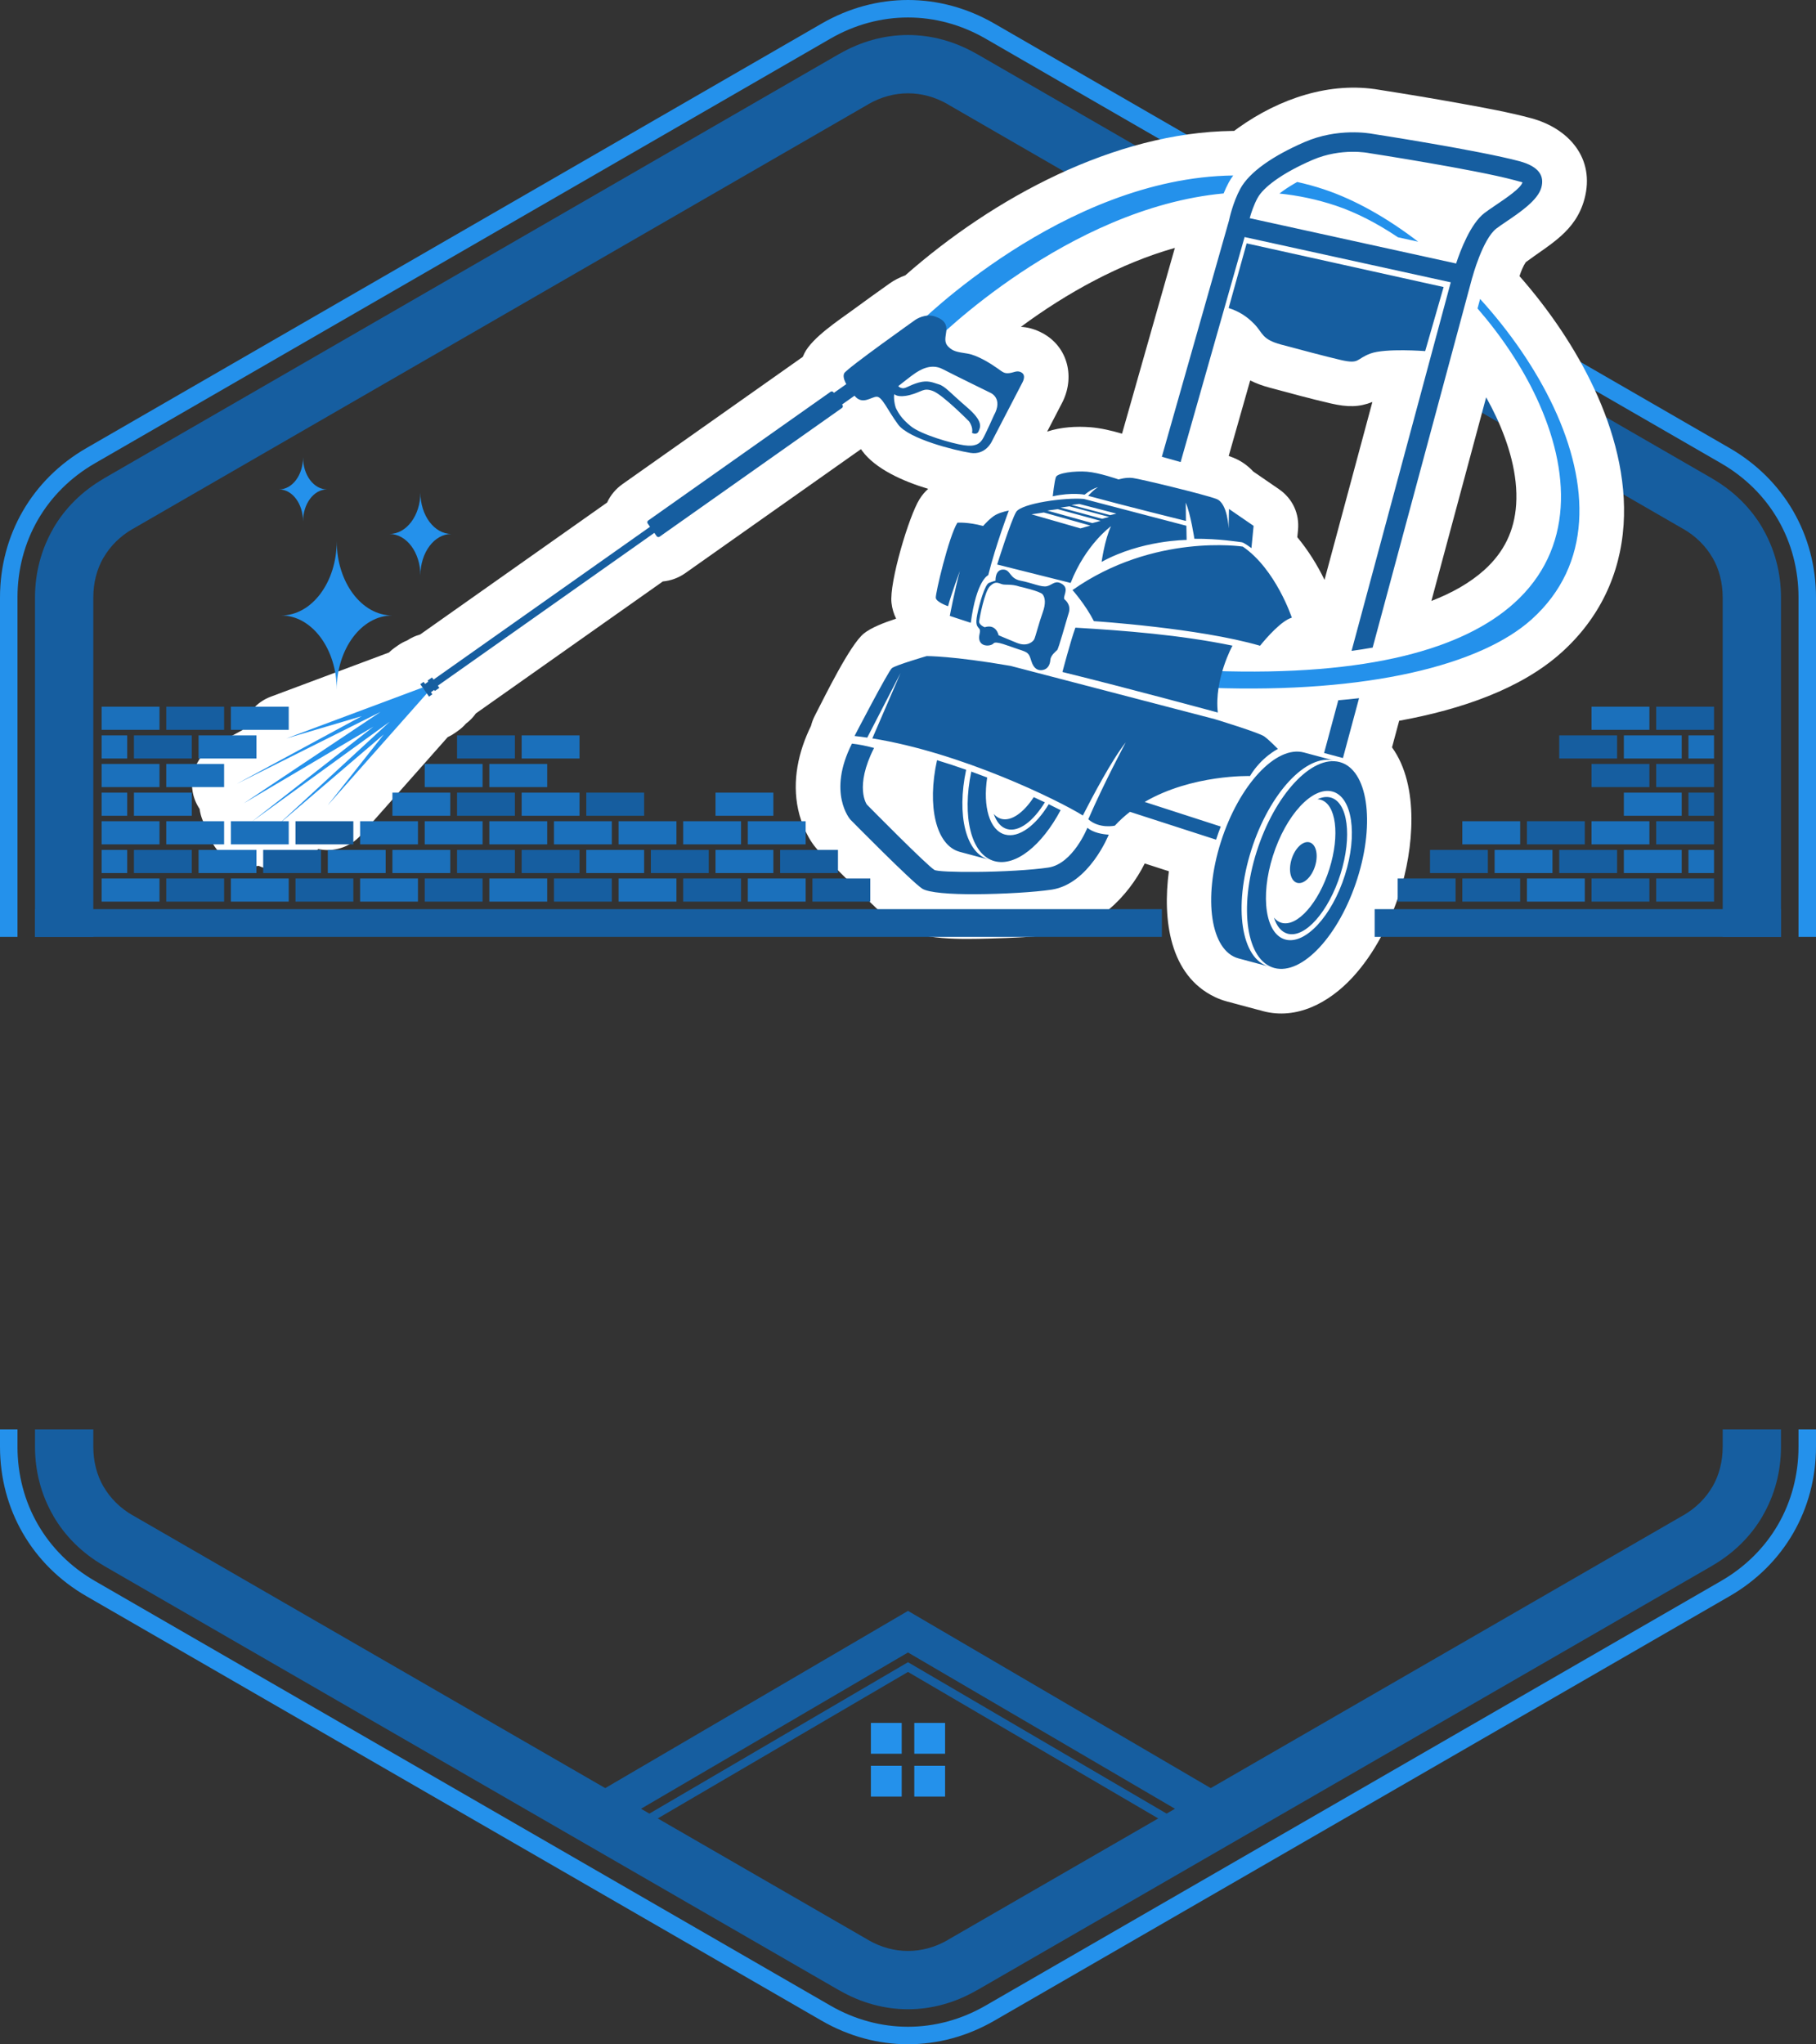 <?xml version="1.0" encoding="UTF-8"?><svg xmlns="http://www.w3.org/2000/svg" xmlns:xlink="http://www.w3.org/1999/xlink" height="562.9" preserveAspectRatio="xMidYMid meet" version="1.0" viewBox="0.0 0.0 500.0 562.9" width="500.0" zoomAndPan="magnify"><rect x="0.0" y="0.0" width="500.0" height="562.9" fill="#333333" stroke="none"/><g><g id="change1_1"><path d="M500,393.59v4.745c0,8.629-2.204,16.756-6.28,23.817c-4.075,7.045-10.01,13.014-17.485,17.328 L273.762,556.389c-7.487,4.323-15.627,6.482-23.763,6.482s-16.276-2.159-23.762-6.482L23.761,439.483 c-7.472-4.317-13.411-10.286-17.48-17.335C2.201,415.091,0,406.964,0,398.335v-4.745h4.815v4.745c0,7.784,1.97,15.091,5.619,21.41 c3.651,6.334,8.994,11.696,15.727,15.583l202.483,116.9c6.727,3.885,14.04,5.825,21.355,5.825c7.313,0,14.628-1.94,21.355-5.825 l202.476-116.9c6.74-3.887,12.085-9.249,15.736-15.574c3.645-6.328,5.617-13.635,5.617-21.419v-4.745H500z M273.759,6.484 l202.479,116.903c7.473,4.319,13.407,10.285,17.479,17.334c4.079,7.057,6.283,15.186,6.283,23.814v93.423h-4.816v-93.423 c0-7.784-1.973-15.091-5.617-21.409c-3.651-6.333-8.996-11.697-15.733-15.583L271.354,10.641 c-6.722-3.883-14.037-5.825-21.355-5.825c-7.316,0-14.634,1.942-21.357,5.823L26.168,127.544 c-6.74,3.886-12.083,9.25-15.734,15.573c-3.649,6.328-5.619,13.635-5.619,21.419v93.423H0v-93.423 c0-8.629,2.201-16.758,6.278-23.816c4.073-7.047,10.012-13.013,17.486-17.329L226.237,6.484C233.732,2.163,241.868,0,249.999,0 C258.129,0,266.266,2.163,273.759,6.484z" fill="#2491EB"/></g><g id="change2_1"><path d="M490.359,393.59v4.745c0,6.867-1.741,13.319-5.002,18.966v0.03c-3.225,5.59-7.948,10.307-13.946,13.777 l0.006,0.012L268.944,548.025h-0.033c-6.017,3.47-12.466,5.208-18.912,5.208c-6.448,0-12.897-1.738-18.912-5.208h-0.032 L28.58,431.12l0.009-0.012c-6-3.471-10.723-8.188-13.95-13.777v-0.03c-3.259-5.646-5.002-12.099-5.002-18.966v-4.745h16.052v4.745 c0,4.084,0.974,7.817,2.793,10.979l0.014-0.006c1.859,3.222,4.595,5.947,8.078,7.957h0.032l202.476,116.902l-0.007,0.016 c3.471,1.998,7.199,2.997,10.924,2.997c3.728,0,7.451-0.999,10.925-2.997l-0.01-0.016l202.479-116.902h0.03 c3.481-2.01,6.219-4.735,8.078-7.957l0.012,0.006c1.823-3.161,2.795-6.895,2.795-10.979v-4.745H490.359z M268.944,14.847 l202.473,116.902l-0.006,0.014c5.998,3.469,10.722,8.188,13.946,13.775v0.032c3.264,5.646,5.002,12.098,5.002,18.966v93.423 h-16.051v-93.423c0-4.085-0.972-7.816-2.795-10.98l-0.012,0.008c-1.859-3.22-4.597-5.947-8.078-7.955h-0.03L260.914,28.704 l0.01-0.014c-3.474-1.997-7.199-2.999-10.925-2.999c-3.725,0-7.453,1.002-10.924,2.999l0.007,0.014L36.606,145.608h-0.032 c-3.483,2.008-6.217,4.735-8.078,7.955l-0.014-0.008c-1.82,3.164-2.793,6.896-2.793,10.98v93.423H9.637v-93.423 c0-6.868,1.742-13.319,5.002-18.966v-0.032c3.227-5.588,7.95-10.307,13.95-13.775l-0.009-0.014L231.055,14.847h0.032 c6.015-3.47,12.464-5.208,18.912-5.208c6.446,0,12.896,1.738,18.912,5.208H268.944z" fill="#165EA0"/></g><g id="change2_2"><path clip-rule="evenodd" d="M325.129,501.663l-2.318,1.32l-72.812-42.626l-72.812,42.626 l-2.318-1.32l75.13-43.985L325.129,501.663z M249.999,443.546l87.351,51.141l-9.9,5.653l-77.45-45.342l-77.448,45.339l-9.906-5.653 L249.999,443.546z" fill="#165EA0" fill-rule="evenodd"/></g><g id="change1_2"><path clip-rule="evenodd" d="M251.731,474.392h8.483v8.487h-8.483V474.392z M239.783,486.196 h8.484v8.484h-8.484V486.196z M251.731,486.196h8.483v8.484h-8.483V486.196z M239.783,474.392h8.484v8.487h-8.484V474.392z" fill="#2491EB" fill-rule="evenodd"/></g><g id="change3_1"><path clip-rule="evenodd" d="M409.183,109.399l-15.078,56.066 c5.604-2.166,10.605-4.95,14.563-8.519c5.42-4.878,8.297-10.793,8.774-18.022c0.545-8.209-2.08-16.845-5.522-24.205 C411.078,112.919,410.164,111.145,409.183,109.399 M308.942,119.379l14.531-51.117C308.506,72.485,293.73,80.627,281.074,90 c1.726,0.087,3.439,0.511,5.253,1.368c7.47,3.528,9.741,11.982,6.308,19.135c-0.058,0.122-0.109,0.224-0.173,0.344l-4.15,7.993 c3.803-1.274,8.12-1.499,11.914-1.202c2.725,0.214,5.779,0.907,8.62,1.75C308.876,119.385,308.909,119.382,308.942,119.379z M364.68,159.663l13.177-48.98c-3.609,1.422-6.716,1.493-11.506,0.388c-5.602-1.291-11.218-2.839-16.769-4.33 c-1.932-0.518-3.718-1.156-5.365-1.996l-5.916,20.803c0.369,0.13,0.732,0.263,1.084,0.398c2.271,0.881,4.148,2.228,5.674,3.887 c0.091,0.062,0.182,0.12,0.272,0.181l6.776,4.658c3.779,2.599,5.711,6.737,5.269,11.303l-0.19,1.941 C360.141,151.479,362.699,155.552,364.68,159.663z M346.863,278.153c-0.221-0.046-0.442-0.098-0.666-0.159l-8.375-2.243 c-1.133-0.305-2.234-0.71-3.291-1.213c-12.508-5.945-14.482-21.289-12.708-34.642l-6.644-2.148 c-4.65,9.314-13.443,17.76-23.735,19.334c-6.028,0.924-13.077,1.183-19.172,1.345c-7.186,0.19-18.882,0.53-25.023-3.438 c-3.742-2.417-8.583-7.5-11.828-10.687c-3.335-3.274-6.632-6.584-9.802-9.788c-2.961-2.904-5.008-7.639-5.865-11.608 c-1.708-7.913,0.038-15.903,3.547-23.065c0.236-0.96,0.595-1.91,1.075-2.836c2.645-5.106,9.613-19.463,13.477-22.585 c1.968-1.589,5.523-2.983,8.875-4.075c-0.653-1.311-1.097-2.764-1.276-4.363c-0.625-5.602,4.754-23.771,7.722-28.542 c0.68-1.091,1.48-2.041,2.389-2.837c-7.129-2.132-14.544-5.546-18.14-10.408c-0.13-0.175-0.256-0.351-0.38-0.525l-48.356,34.134 c-1.898,1.339-4.033,2.092-6.193,2.296l-51.478,36.339c-0.735,1.051-1.644,1.998-2.722,2.801c-0.631,0.725-1.358,1.385-2.175,1.963 l-0.904,0.638c-0.625,0.442-1.278,0.817-1.952,1.125l-23.876,26.954c-3.031,3.421-7.565,4.755-11.757,3.865l-3.279,2.804 c-3.752,3.204-8.901,3.757-13.123,1.813c-4.345,0.68-8.911-0.999-11.729-4.74c-1.207-1.604-1.96-3.409-2.283-5.264 c-0.162-0.225-0.318-0.455-0.468-0.692c-0.978-1.555-1.565-3.249-1.785-4.966c-0.26-0.384-0.501-0.79-0.722-1.212 c-3.09-5.937-0.84-13.279,5.044-16.466l7.507-4.065c0.79-4.063,3.614-7.624,7.758-9.173l32.53-12.156 c0.475-0.471,0.996-0.907,1.56-1.305l0.903-0.638c0.819-0.577,1.684-1.04,2.577-1.393c1.117-0.748,2.318-1.288,3.552-1.628 l51.478-36.337c0.913-1.968,2.339-3.73,4.236-5.07l49.635-35.037c0.141-0.348,0.3-0.694,0.474-1.038 c2.172-4.284,9.42-9.035,13.349-11.909c3.338-2.443,6.7-4.879,10.083-7.264c1.271-0.914,2.77-1.673,4.334-2.243 c24.263-21.364,57.537-39.357,90.131-39.762c0.133-0.001,0.267,0,0.399,0.001c0.388-0.292,0.787-0.585,1.199-0.88 c11.236-8.001,25.18-12.803,38.829-10.427c7.621,1.189,15.242,2.46,22.833,3.841c6.243,1.134,12.734,2.31,18.86,3.951 c10.398,2.787,17.737,11.045,14.734,22.256c-2.417,9.005-9.574,12.483-16.166,17.416c-0.715,1.062-1.245,2.399-1.723,3.82 c8.157,9.292,15.329,19.774,20.559,30.95c5.432,11.616,8.957,24.588,8.103,37.497c-0.914,13.806-6.746,25.867-17.071,35.167 c-11.066,9.974-27.499,15.688-44.719,18.818l-1.97,7.327c7.711,10.678,5.813,28.353,2.167,39.833 c-2.68,8.441-7.066,17.068-13.126,23.596c-6.265,6.749-15.178,11.712-24.613,9.184C347.408,278.32,347.136,278.239,346.863,278.153 z" fill="#FFF" fill-rule="evenodd"/></g><g id="change1_3"><path d="M406.809,84.935c6.547,7.55,12.196,15.959,16.229,24.581c4.724,10.101,7.298,20.497,6.655,30.222 c-0.648,9.798-4.56,18.9-12.809,26.333c-13.813,12.449-39.798,20.19-82.999,18.654c-0.817-0.026-0.558,0.999,0.581,2.286 c1.14,1.288-2.017,2.353-1.192,2.377c43.525,1.549,74.488-6.283,88.456-18.871c8.393-7.563,12.374-16.851,13.037-26.857 c0.666-10.081-2.028-20.916-6.973-31.485c-4.927-10.527-12.027-20.792-20.28-29.863L406.809,84.935z M352.271,53.29 c5.124,0.525,10.293,1.597,15.461,3.317c5.626,1.877,11.451,4.877,17.171,8.729l5.559,1.218 c-8.493-6.53-17.395-11.572-25.927-14.415c-2.459-0.82-4.918-1.489-7.373-2.033c-1.33,0.737-2.625,1.532-3.836,2.396 C353.01,52.727,352.649,52.994,352.271,53.29z M252.293,89.709c-0.398,0.399,0.369,1.716,1.712,2.936 c1.345,1.22,2.755,1.887,3.155,1.489c0.133-0.13,36.573-36.836,79.741-40.876c0.431-1.057,0.902-2.07,1.408-3.007 c0.36-0.667,0.775-1.312,1.232-1.933C292.813,48.896,252.431,89.574,252.293,89.709z" fill="#2491EB"/></g><g id="change1_4"><path clip-rule="evenodd" d="M117.737 190.685L116.362 189.301 78.847 203.321 99.605 197.188 65.127 215.855 104.765 196.024 67.139 221.169 102.832 200.072 69.306 226.274 107.293 198.731 76.372 227.254 105.669 202.214 90.195 221.777z" fill="#2491EB" fill-rule="evenodd"/></g><g id="change2_3"><path clip-rule="evenodd" d="M273.632,114.416c0,0-2.426,5.502-3.161,6.604 c-0.739,1.1-1.829,2.046-5.074,1.575c-3.25-0.471-11.704-2.913-14.572-5.2c-2.867-2.289-3.585-4.001-4.027-4.768 c-0.441-0.765-0.842-3.297-0.557-4.106c0,0,0.881,1.109,4.277,0.241c3.397-0.865,3.679-2.098,6.358-1.096 c2.68,1.001,9.932,8.353,9.932,8.353s1.235,1.685,0.806,3.164c0,0,1.317,0.754,1.823-0.43c0.509-1.183,1.341-2.729-3.204-6.627 c-4.542-3.897-6.004-5.772-7.715-6.284s-3.019-1.23-5.607-0.5c-2.588,0.731-3.506,1.667-4.415,1.549 c-0.909-0.119-1.167-0.58-1.167-0.58s3.765-2.998,4.702-3.589c0.938-0.59,4.119-2.844,7.48-1.103s13.232,6.562,13.232,6.562 S276.284,109.665,273.632,114.416 M281.567,105.188l-8.45,16.279c0,0-1.675,3.903-5.92,3.232 c-4.248-0.672-16.958-3.819-19.908-7.807c-2.95-3.988-4.388-7.695-5.923-7.655c-1.535,0.041-3.893,2.365-6.068-0.242 c-2.176-2.604-3.508-4.934-2.855-6.225c0.654-1.29,19.627-14.74,19.627-14.74s2.6-1.787,5.319-0.902 c2.719,0.886,3.34,2.344,3.166,4.003c-0.175,1.661-0.738,3.034,0.539,4.324c1.278,1.288,2.41,1.456,5.227,1.896 c2.816,0.44,6.595,2.848,8.224,4.012c1.635,1.163,1.965,1.5,3.27,1.378c1.303-0.123,2.108-0.819,3.265-0.272 C282.243,103.017,282.049,104.189,281.567,105.188z" fill="#165EA0" fill-rule="evenodd"/></g><g id="change2_4"><path clip-rule="evenodd" d="M228.674,107.882l-50.208,35.443 c-0.261,0.183-0.324,0.547-0.14,0.808l0.645,0.913l-59.608,42.076l-0.416-0.59l-1.223,0.864l0.2,0.282l-0.905,0.637l-0.398-0.564 l-0.905,0.639l2.415,3.419l0.904-0.638l-0.398-0.563l0.904-0.639l0.198,0.283l1.224-0.864l-0.417-0.591l59.606-42.076l0.645,0.913 c0.185,0.26,0.548,0.323,0.809,0.139l50.207-35.44c0.262-0.186,0.324-0.549,0.141-0.809l-0.108-0.153l4.725-3.335l-2.257-3.195 l-4.725,3.335l-0.107-0.152C229.298,107.761,228.933,107.699,228.674,107.882" fill="#165EA0" fill-rule="evenodd"/></g><g id="change2_5"><path clip-rule="evenodd" d="M366.848,217.942c-5.475-1.467-12.809,6.47-16.378,17.724 c-3.57,11.254-2.026,21.568,3.445,23.033c5.472,1.469,12.808-6.466,16.378-17.721C373.862,229.722,372.321,219.408,366.848,217.942 M368.866,209.833c-7.657-2.053-17.892,8.978-22.863,24.637c-4.972,15.655-2.797,30.013,4.86,32.064 c7.657,2.051,17.892-8.979,22.863-24.638C378.698,226.241,376.521,211.885,368.866,209.833z M367.38,209.433 c-7.657-2.053-17.895,8.979-22.866,24.639c-4.972,15.656-2.798,30.014,4.863,32.064l-8.376-2.245 c-7.654-2.052-9.834-16.406-4.862-32.065c4.972-15.656,15.209-26.687,22.866-24.636L367.38,209.433z M360.537,231.929 c-1.799-0.483-4.012,1.626-4.944,4.708c-0.933,3.081-0.23,5.971,1.568,6.453c1.795,0.481,4.012-1.627,4.944-4.709 S362.336,232.41,360.537,231.929z M267.425,212.452c-2.592,12.405-0.078,22.929,6.407,24.666 c5.798,1.555,13.059-4.381,18.188-14.047c-1.008-0.517-2.101-1.066-3.272-1.636c-3.583,5.898-8.242,9.373-12.026,8.357 c-4.288-1.146-6.141-7.689-4.924-15.711C270.367,213.531,268.908,212.986,267.425,212.452z M266.008,211.945 c-2.638,12.456-0.124,23.043,6.379,24.786l-8.114-2.175c-6.586-1.766-9.074-12.59-6.282-25.243 C260.714,210.139,263.397,211.025,266.008,211.945z M284.623,219.487c-2.786,4.272-6.18,6.724-8.936,5.984 c-0.809-0.215-1.499-0.69-2.074-1.373c0.742,2.218,1.992,3.733,3.709,4.193c3.207,0.86,7.191-2.185,10.353-7.373 C286.706,220.453,285.683,219.975,284.623,219.487z M368.471,192.811l-3.906,14.52l5.189,1.39l4.433-16.479 C372.285,192.461,370.377,192.648,368.471,192.811z M342.673,65.271l56.763,12.464l-27.308,101.48 c1.943-0.264,3.882-0.563,5.807-0.906l27.421-101.9l0.013,0.003c0.006-0.03,2.833-10.57,6.625-13.486 c0.711-0.545,1.67-1.195,2.73-1.912c3.817-2.585,8.727-5.907,9.665-9.409c0.839-3.13-0.588-5.753-6.053-7.22 c-11.019-2.95-39.162-7.324-40.413-7.52c-0.896-0.173-9.652-1.694-18.742,2.255c-4.493,1.952-8.206,4.004-11.073,6.045 c-3.182,2.268-5.414,4.583-6.616,6.809c-2.049,3.789-3.009,8.255-3.105,8.727l-18.497,65.072l5.174,1.452L342.673,65.271z M400.91,72.554l-56.829-12.479c0.402-1.451,1.104-3.604,2.155-5.546c0.814-1.506,2.495-3.195,4.99-4.973 c2.586-1.839,5.968-3.706,10.098-5.5c8.021-3.483,15.572-1.906,15.594-1.904l0.124,0.023c0.082,0.013,28.822,4.454,39.898,7.42 c1.644,0.442,2.24,0.607,2.24,0.613c-0.424,1.583-4.391,4.267-7.477,6.353c-1.156,0.784-2.21,1.497-2.997,2.102 C404.929,61.568,402.164,68.747,400.91,72.554z M299.39,227.924c-0.012,0.029-3.954,9.909-10.716,10.946 c-4.475,0.683-12.887,1.166-20.12,1.203c-5.822,0.032-10.637-0.125-11.314-0.564c-2.259-1.461-17.303-16.703-18.567-17.987 l0.002-0.001c-0.012-0.011-3.501-4.798,1.98-15.574c-2.194-0.593-4.22-0.991-6.083-1.199c-6.903,13.583-0.466,20.896-0.446,20.915 l0.088,0.087c0.048,0.047,16.783,17.044,19.697,18.927c1.756,1.133,7.814,1.574,14.67,1.538c7.521-0.042,16.302-0.548,21.007-1.266 c10.289-1.576,15.667-15.094,15.682-15.13C303.563,229.713,301.016,229.293,299.39,227.924z M336.114,227.581l-20.949-6.776 c13.06-7.62,28.991-7.128,28.991-7.128c3.152-5.236,7.685-7.462,7.685-7.462s-2.337-2.426-3.761-3.453 c-1.42-1.029-13.631-4.753-13.631-4.753l-56.206-14.659c-15.936-2.764-23.105-2.702-23.105-2.702s-8.549,2.498-9.568,3.321 c-1.019,0.824-10.292,18.683-10.292,18.683c1.16,0.125,2.327,0.276,3.502,0.449l9.174-17.795l-7.775,18.007 c24.399,3.907,51.026,16.915,57.961,21.226c2.661-5.221,7.993-15.311,11.809-20.13c0,0-5.983,11.163-10.313,21.173 c3.064,2.713,7.31,1.759,7.31,1.759c1.296-1.41,2.694-2.675,4.163-3.809l23.717,7.669 C335.225,229.964,335.654,228.755,336.114,227.581z M397.471,79.037l-5.074,17.636c0,0-10.943-0.839-15.037,0.66 c-4.087,1.496-2.897,3.012-8.253,1.774c-3.825-0.883-11.994-3.055-16.342-4.223c-5.44-1.462-4.972-3.152-7.428-5.671 c-1.995-2.045-4.111-3.453-7.052-4.396l4.957-17.805L397.471,79.037z M355.681,170.074c0,0-4.403-13.347-13.504-19.572 c0,0-24.514-3.777-46.884,11.968c0,0,3.53,3.938,5.886,8.559c0,0,28.916,1.865,45.751,6.772 C348.765,175.521,352.889,170.853,355.681,170.074z M280.768,161.52c0,0,5.642,1.262,6.308,2.138 c0.663,0.874,0.938,2.446,0.009,4.989c-0.93,2.542-1.995,6.694-2.321,7.354c-0.328,0.662-1.927,2.177-4.806,1.007 c-2.877-1.17-5.023-2.094-5.023-2.094s-0.593-3.225-3.824-2.208c0,0-1.662-0.659-1.521-1.667c0.146-1.01,1.457-8.138,2.983-9.646 c1.525-1.511,2.295-0.833,3.309-0.536C276.901,161.156,278.313,160.712,280.768,161.52z M293.149,165.086 c0,0,1.832,1.34,1.117,3.642c-0.718,2.301-2.795,9.87-3.197,10.263c-0.403,0.389-1.79,1.464-1.881,2.735s-0.66,2.466-2.034,2.745 c-1.369,0.281-2.55-0.335-3.216-2.508c-0.667-2.171-0.823-2.314-3.533-3.189c-2.704-0.877-6.187-2.404-6.84-1.634 c-0.657,0.772-2.962,1.001-3.722-0.448c-0.757-1.45,0.396-2.784-0.197-3.542c-0.593-0.759-1.175-1.015-0.563-4.041 c0.611-3.026,2.089-8.166,3.206-8.614c1.118-0.448,1.808-0.611,1.808-0.611s-0.19-3.05,2.092-3.057 c2.12-0.005,1.656,2.465,4.836,3.067c3.18,0.604,5.729,1.885,7.276,1.502c1.551-0.384,2.292-1.854,4.251-0.508 S292.377,164.431,293.149,165.086z M328.848,148.348c0,0-0.999-6.699-2.368-9.958l0.042,5.047c0,0-16.556-4.087-26.917-6.912 c0,0,1.645-1.854,2.726-2.362c0,0-1.394,0.176-3.713,2.049c0,0-3.421-0.72-8.769,0.442c0,0,0.461-4.141,0.866-5.278 c0.402-1.138,5.135-1.765,8.551-1.499c3.422,0.27,8.726,2.14,8.726,2.14s1.893-0.641,3.876-0.407 c1.98,0.23,19.963,4.577,23.079,5.783c3.118,1.211,3.318,8.095,3.318,8.095l0.111-5.354l6.779,4.658l-0.593,6.124 c0,0-2.102-1.561-2.659-1.609C341.344,149.252,335.618,148.292,328.848,148.348z M305.388,142.331 c-1.893-0.504-3.761-1.002-5.602-1.489c-1.811-0.483-3.594-0.958-5.354-1.425c-0.787,0.107-1.602,0.219-2.439,0.332 c1.831,0.495,3.693,0.997,5.583,1.506c1.92,0.52,3.869,1.046,5.85,1.582C304.104,142.663,304.758,142.495,305.388,142.331z M303.041,143.414c-2.05-0.562-4.069-1.111-6.053-1.653c-1.956-0.532-3.876-1.056-5.768-1.573 c-0.915,0.132-1.862,0.269-2.847,0.408c1.978,0.549,3.984,1.107,6.028,1.674c2.078,0.578,4.19,1.166,6.345,1.762 C301.542,143.819,302.306,143.612,303.041,143.414z M300.21,144.716c-2.234-0.627-4.427-1.246-6.583-1.852 c-2.112-0.595-4.196-1.179-6.236-1.753c-1.084,0.161-2.211,0.331-3.386,0.506c2.149,0.617,4.33,1.242,6.553,1.88 c2.265,0.649,4.572,1.315,6.921,1.991C298.43,145.22,299.338,144.963,300.21,144.716z M307.371,141.419 c-1.76-0.458-3.494-0.909-5.211-1.355c-1.687-0.44-3.354-0.875-5.002-1.303c-0.685,0.09-1.393,0.182-2.119,0.275 c1.707,0.451,3.442,0.908,5.201,1.371c1.78,0.471,3.591,0.947,5.427,1.433C306.254,141.695,306.823,141.557,307.371,141.419z M326.716,148.672c0,0-12.45,0.006-23.411,6.045c0,0,0.865-6.202,2.586-9.828c0,0-6.977,5.012-11.115,15.618l-20.229-5.072 c0,0,3.779-12.051,5.221-14.455c1.44-2.407,13.601-4.062,18.663-3.6l28.214,7.383L326.716,148.672z M339.337,177.778 c0,0-5.063,9.216-4.037,18.416c0,0-24.025-6.539-42.78-11.164c0,0,2.286-8.713,3.569-12.208 C309.376,173.604,325.026,174.81,339.337,177.778z M277.756,140.588c0,0-3.573,9.413-5.663,17.777c0,0-3.233,1.278-4.811,13.12 l-5.774-1.896c0,0,1.333-7.021,2.768-12.373c0,0-2.313,6.211-3.249,9.701c0,0-3.239-1.119-3.373-2.3 c-0.133-1.183,3.579-16.893,5.944-20.695c0,0,2.81-0.245,7.085,0.9c0,0,1.956-2.267,3.524-3.093 C275.775,140.903,277.756,140.588,277.756,140.588z M366.356,219.589c-1.129-0.303-2.355-0.119-3.612,0.473 c0.275,0.012,0.549,0.053,0.814,0.125c4.313,1.154,5.414,9.682,2.469,19.047c-2.946,9.368-8.827,16.024-13.139,14.871 c-0.83-0.223-1.544-0.724-2.129-1.448c0.742,2.36,2.026,3.963,3.794,4.438c4.767,1.277,11.27-6.085,14.528-16.442 C372.34,230.295,371.119,220.866,366.356,219.589z" fill="#165EA0" fill-rule="evenodd"/></g><g id="change2_6"><path clip-rule="evenodd" d="M9.637 250.329H319.897V257.959H9.637z" fill="#165EA0" fill-rule="evenodd"/></g><g id="change2_7"><path clip-rule="evenodd" d="M378.486 250.329H490.359V257.959H378.486z" fill="#165EA0" fill-rule="evenodd"/></g><g id="change2_8"><path clip-rule="evenodd" d="M223.685 241.885H239.616V248.257H223.685z" fill="#165EA0" fill-rule="evenodd"/></g><g id="change4_1"><path clip-rule="evenodd" d="M205.894 241.885H221.823V248.257H205.894z" fill="#1B70BB" fill-rule="evenodd"/></g><g id="change2_9"><path clip-rule="evenodd" d="M188.103 241.885H204.034V248.257H188.103z" fill="#165EA0" fill-rule="evenodd"/></g><g id="change4_2"><path clip-rule="evenodd" d="M170.312 241.885H186.242V248.257H170.312z" fill="#1B70BB" fill-rule="evenodd"/></g><g id="change2_10"><path clip-rule="evenodd" d="M152.521 241.885H168.451V248.257H152.521z" fill="#165EA0" fill-rule="evenodd"/></g><g id="change4_3"><path clip-rule="evenodd" d="M134.729 241.885H150.662V248.257H134.729z" fill="#1B70BB" fill-rule="evenodd"/></g><g id="change2_11"><path clip-rule="evenodd" d="M116.938 241.885H132.87V248.257H116.938z" fill="#165EA0" fill-rule="evenodd"/></g><g id="change4_4"><path clip-rule="evenodd" d="M99.148 241.885H115.077V248.257H99.148z" fill="#1B70BB" fill-rule="evenodd"/></g><g id="change2_12"><path clip-rule="evenodd" d="M81.355 241.885H97.286V248.257H81.355z" fill="#165EA0" fill-rule="evenodd"/></g><g id="change4_5"><path clip-rule="evenodd" d="M63.565 241.885H79.495V248.257H63.565z" fill="#1B70BB" fill-rule="evenodd"/></g><g id="change2_13"><path clip-rule="evenodd" d="M45.773 241.885H61.703V248.257H45.773z" fill="#165EA0" fill-rule="evenodd"/></g><g id="change4_6"><path clip-rule="evenodd" d="M27.983 241.885H43.914V248.257H27.983z" fill="#1B70BB" fill-rule="evenodd"/></g><g id="change2_14"><path clip-rule="evenodd" d="M214.791 234.019H230.721V240.389H214.791z" fill="#165EA0" fill-rule="evenodd"/></g><g id="change4_7"><path clip-rule="evenodd" d="M197 234.019H212.93V240.389H197z" fill="#1B70BB" fill-rule="evenodd"/></g><g id="change2_15"><path clip-rule="evenodd" d="M179.208 234.019H195.139V240.389H179.208z" fill="#165EA0" fill-rule="evenodd"/></g><g id="change4_8"><path clip-rule="evenodd" d="M161.418 234.019H177.348V240.389H161.418z" fill="#1B70BB" fill-rule="evenodd"/></g><g id="change2_16"><path clip-rule="evenodd" d="M143.626 234.019H159.557V240.389H143.626z" fill="#165EA0" fill-rule="evenodd"/></g><g id="change2_17"><path clip-rule="evenodd" d="M125.836 234.019H141.766V240.389H125.836z" fill="#165EA0" fill-rule="evenodd"/></g><g id="change4_9"><path clip-rule="evenodd" d="M108.044 234.019H123.973V240.389H108.044z" fill="#1B70BB" fill-rule="evenodd"/></g><g id="change4_10"><path clip-rule="evenodd" d="M90.252 234.019H106.184V240.389H90.252z" fill="#1B70BB" fill-rule="evenodd"/></g><g id="change2_18"><path clip-rule="evenodd" d="M72.462 234.019H88.393V240.389H72.462z" fill="#165EA0" fill-rule="evenodd"/></g><g id="change4_11"><path clip-rule="evenodd" d="M54.672 234.019H70.602V240.389H54.672z" fill="#1B70BB" fill-rule="evenodd"/></g><g id="change2_19"><path clip-rule="evenodd" d="M36.88 234.019H52.811V240.389H36.88z" fill="#165EA0" fill-rule="evenodd"/></g><g id="change4_12"><path clip-rule="evenodd" d="M27.983 234.019H35.02V240.389H27.983z" fill="#1B70BB" fill-rule="evenodd"/></g><g id="change4_13"><path clip-rule="evenodd" d="M205.894 226.117H221.823V232.489H205.894z" fill="#1B70BB" fill-rule="evenodd"/></g><g id="change4_14"><path clip-rule="evenodd" d="M188.103 226.117H204.034V232.489H188.103z" fill="#1B70BB" fill-rule="evenodd"/></g><g id="change4_15"><path clip-rule="evenodd" d="M170.312 226.117H186.242V232.489H170.312z" fill="#1B70BB" fill-rule="evenodd"/></g><g id="change4_16"><path clip-rule="evenodd" d="M152.521 226.117H168.451V232.489H152.521z" fill="#1B70BB" fill-rule="evenodd"/></g><g id="change4_17"><path clip-rule="evenodd" d="M134.729 226.117H150.662V232.489H134.729z" fill="#1B70BB" fill-rule="evenodd"/></g><g id="change4_18"><path clip-rule="evenodd" d="M116.938 226.117H132.87V232.489H116.938z" fill="#1B70BB" fill-rule="evenodd"/></g><g id="change4_19"><path clip-rule="evenodd" d="M99.148 226.117H115.077V232.489H99.148z" fill="#1B70BB" fill-rule="evenodd"/></g><g id="change2_20"><path clip-rule="evenodd" d="M81.355 226.117H97.286V232.489H81.355z" fill="#165EA0" fill-rule="evenodd"/></g><g id="change4_20"><path clip-rule="evenodd" d="M63.565 226.117H79.495V232.489H63.565z" fill="#1B70BB" fill-rule="evenodd"/></g><g id="change4_21"><path clip-rule="evenodd" d="M45.773 226.117H61.703V232.489H45.773z" fill="#1B70BB" fill-rule="evenodd"/></g><g id="change4_22"><path clip-rule="evenodd" d="M27.983 226.117H43.914V232.489H27.983z" fill="#1B70BB" fill-rule="evenodd"/></g><g id="change4_23"><path clip-rule="evenodd" d="M197 218.25H212.93V224.621H197z" fill="#1B70BB" fill-rule="evenodd"/></g><g id="change2_21"><path clip-rule="evenodd" d="M161.418 218.25H177.348V224.621H161.418z" fill="#165EA0" fill-rule="evenodd"/></g><g id="change4_24"><path clip-rule="evenodd" d="M143.626 218.25H159.557V224.621H143.626z" fill="#1B70BB" fill-rule="evenodd"/></g><g id="change2_22"><path clip-rule="evenodd" d="M125.836 218.25H141.766V224.621H125.836z" fill="#165EA0" fill-rule="evenodd"/></g><g id="change4_25"><path clip-rule="evenodd" d="M108.044 218.25H123.973V224.621H108.044z" fill="#1B70BB" fill-rule="evenodd"/></g><g id="change4_26"><path clip-rule="evenodd" d="M36.88 218.25H52.811V224.621H36.88z" fill="#1B70BB" fill-rule="evenodd"/></g><g id="change4_27"><path clip-rule="evenodd" d="M27.983 218.25H35.02V224.621H27.983z" fill="#1B70BB" fill-rule="evenodd"/></g><g id="change4_28"><path clip-rule="evenodd" d="M134.729 210.349H150.662V216.722H134.729z" fill="#1B70BB" fill-rule="evenodd"/></g><g id="change4_29"><path clip-rule="evenodd" d="M116.938 210.349H132.87V216.722H116.938z" fill="#1B70BB" fill-rule="evenodd"/></g><g id="change4_30"><path clip-rule="evenodd" d="M45.773 210.349H61.703V216.722H45.773z" fill="#1B70BB" fill-rule="evenodd"/></g><g id="change4_31"><path clip-rule="evenodd" d="M27.983 210.349H43.914V216.722H27.983z" fill="#1B70BB" fill-rule="evenodd"/></g><g id="change4_32"><path clip-rule="evenodd" d="M143.626 202.483H159.557V208.853H143.626z" fill="#1B70BB" fill-rule="evenodd"/></g><g id="change2_23"><path clip-rule="evenodd" d="M125.836 202.483H141.766V208.853H125.836z" fill="#165EA0" fill-rule="evenodd"/></g><g id="change4_33"><path clip-rule="evenodd" d="M54.672 202.483H70.602V208.853H54.672z" fill="#1B70BB" fill-rule="evenodd"/></g><g id="change2_24"><path clip-rule="evenodd" d="M36.88 202.483H52.811V208.853H36.88z" fill="#165EA0" fill-rule="evenodd"/></g><g id="change4_34"><path clip-rule="evenodd" d="M27.983 202.483H35.02V208.853H27.983z" fill="#1B70BB" fill-rule="evenodd"/></g><g id="change4_35"><path clip-rule="evenodd" d="M63.565 194.583H79.495V200.954H63.565z" fill="#1B70BB" fill-rule="evenodd"/></g><g id="change2_25"><path clip-rule="evenodd" d="M45.773 194.583H61.703V200.954H45.773z" fill="#165EA0" fill-rule="evenodd"/></g><g id="change4_36"><path clip-rule="evenodd" d="M27.983 194.583H43.914V200.954H27.983z" fill="#1B70BB" fill-rule="evenodd"/></g><g id="change2_26"><path clip-rule="evenodd" d="M384.826 241.885H400.76V248.257H384.826z" fill="#165EA0" fill-rule="evenodd"/></g><g id="change2_27"><path clip-rule="evenodd" d="M402.618 241.885H418.551V248.257H402.618z" fill="#165EA0" fill-rule="evenodd"/></g><g id="change4_37"><path clip-rule="evenodd" d="M420.41 241.885H436.343V248.257H420.41z" fill="#1B70BB" fill-rule="evenodd"/></g><g id="change2_28"><path clip-rule="evenodd" d="M438.201 241.885H454.132V248.257H438.201z" fill="#165EA0" fill-rule="evenodd"/></g><g id="change2_29"><path clip-rule="evenodd" d="M455.993 241.885H471.923V248.257H455.993z" fill="#165EA0" fill-rule="evenodd"/></g><g id="change2_30"><path clip-rule="evenodd" d="M393.723 234.019H409.653V240.389H393.723z" fill="#165EA0" fill-rule="evenodd"/></g><g id="change4_38"><path clip-rule="evenodd" d="M411.511 234.019H427.444V240.389H411.511z" fill="#1B70BB" fill-rule="evenodd"/></g><g id="change2_31"><path clip-rule="evenodd" d="M429.303 234.019H445.233V240.389H429.303z" fill="#165EA0" fill-rule="evenodd"/></g><g id="change4_39"><path clip-rule="evenodd" d="M447.095 234.019H463.025V240.389H447.095z" fill="#1B70BB" fill-rule="evenodd"/></g><g id="change4_40"><path clip-rule="evenodd" d="M464.883 234.019H471.923V240.389H464.883z" fill="#1B70BB" fill-rule="evenodd"/></g><g id="change4_41"><path clip-rule="evenodd" d="M402.618 226.117H418.551V232.489H402.618z" fill="#1B70BB" fill-rule="evenodd"/></g><g id="change2_32"><path clip-rule="evenodd" d="M420.41 226.117H436.343V232.489H420.41z" fill="#165EA0" fill-rule="evenodd"/></g><g id="change4_42"><path clip-rule="evenodd" d="M438.201 226.117H454.132V232.489H438.201z" fill="#1B70BB" fill-rule="evenodd"/></g><g id="change2_33"><path clip-rule="evenodd" d="M455.993 226.117H471.923V232.489H455.993z" fill="#165EA0" fill-rule="evenodd"/></g><g id="change4_43"><path clip-rule="evenodd" d="M447.095 218.25H463.025V224.621H447.095z" fill="#1B70BB" fill-rule="evenodd"/></g><g id="change2_34"><path clip-rule="evenodd" d="M464.883 218.25H471.923V224.621H464.883z" fill="#165EA0" fill-rule="evenodd"/></g><g id="change2_35"><path clip-rule="evenodd" d="M438.201 210.349H454.132V216.722H438.201z" fill="#165EA0" fill-rule="evenodd"/></g><g id="change2_36"><path clip-rule="evenodd" d="M455.993 210.349H471.923V216.722H455.993z" fill="#165EA0" fill-rule="evenodd"/></g><g id="change2_37"><path clip-rule="evenodd" d="M429.303 202.483H445.233V208.853H429.303z" fill="#165EA0" fill-rule="evenodd"/></g><g id="change4_44"><path clip-rule="evenodd" d="M447.095 202.483H463.025V208.853H447.095z" fill="#1B70BB" fill-rule="evenodd"/></g><g id="change4_45"><path clip-rule="evenodd" d="M464.883 202.483H471.923V208.853H464.883z" fill="#1B70BB" fill-rule="evenodd"/></g><g id="change4_46"><path clip-rule="evenodd" d="M438.201 194.583H454.132V200.954H438.201z" fill="#1B70BB" fill-rule="evenodd"/></g><g id="change2_38"><path clip-rule="evenodd" d="M455.993 194.583H471.923V200.954H455.993z" fill="#165EA0" fill-rule="evenodd"/></g><g id="change1_5"><path clip-rule="evenodd" d="M77.418,169.466c8.446,0,15.292,9.162,15.292,20.465 c0-11.303,6.848-20.465,15.294-20.465c-8.446,0-15.294-9.164-15.294-20.466C92.709,160.302,85.864,169.466,77.418,169.466" fill="#2491EB" fill-rule="evenodd"/></g><g id="change1_6"><path clip-rule="evenodd" d="M107.226,147.024c4.708,0,8.523,5.106,8.523,11.406 c0-6.3,3.816-11.406,8.523-11.406c-4.707,0-8.523-5.107-8.523-11.405C115.749,141.917,111.934,147.024,107.226,147.024" fill="#2491EB" fill-rule="evenodd"/></g><g id="change1_7"><path clip-rule="evenodd" d="M76.841,134.755c3.643,0,6.596,3.952,6.596,8.827 c0-4.875,2.954-8.827,6.596-8.827c-3.643,0-6.596-3.953-6.596-8.828C83.437,130.802,80.483,134.755,76.841,134.755" fill="#2491EB" fill-rule="evenodd"/></g></g></svg>